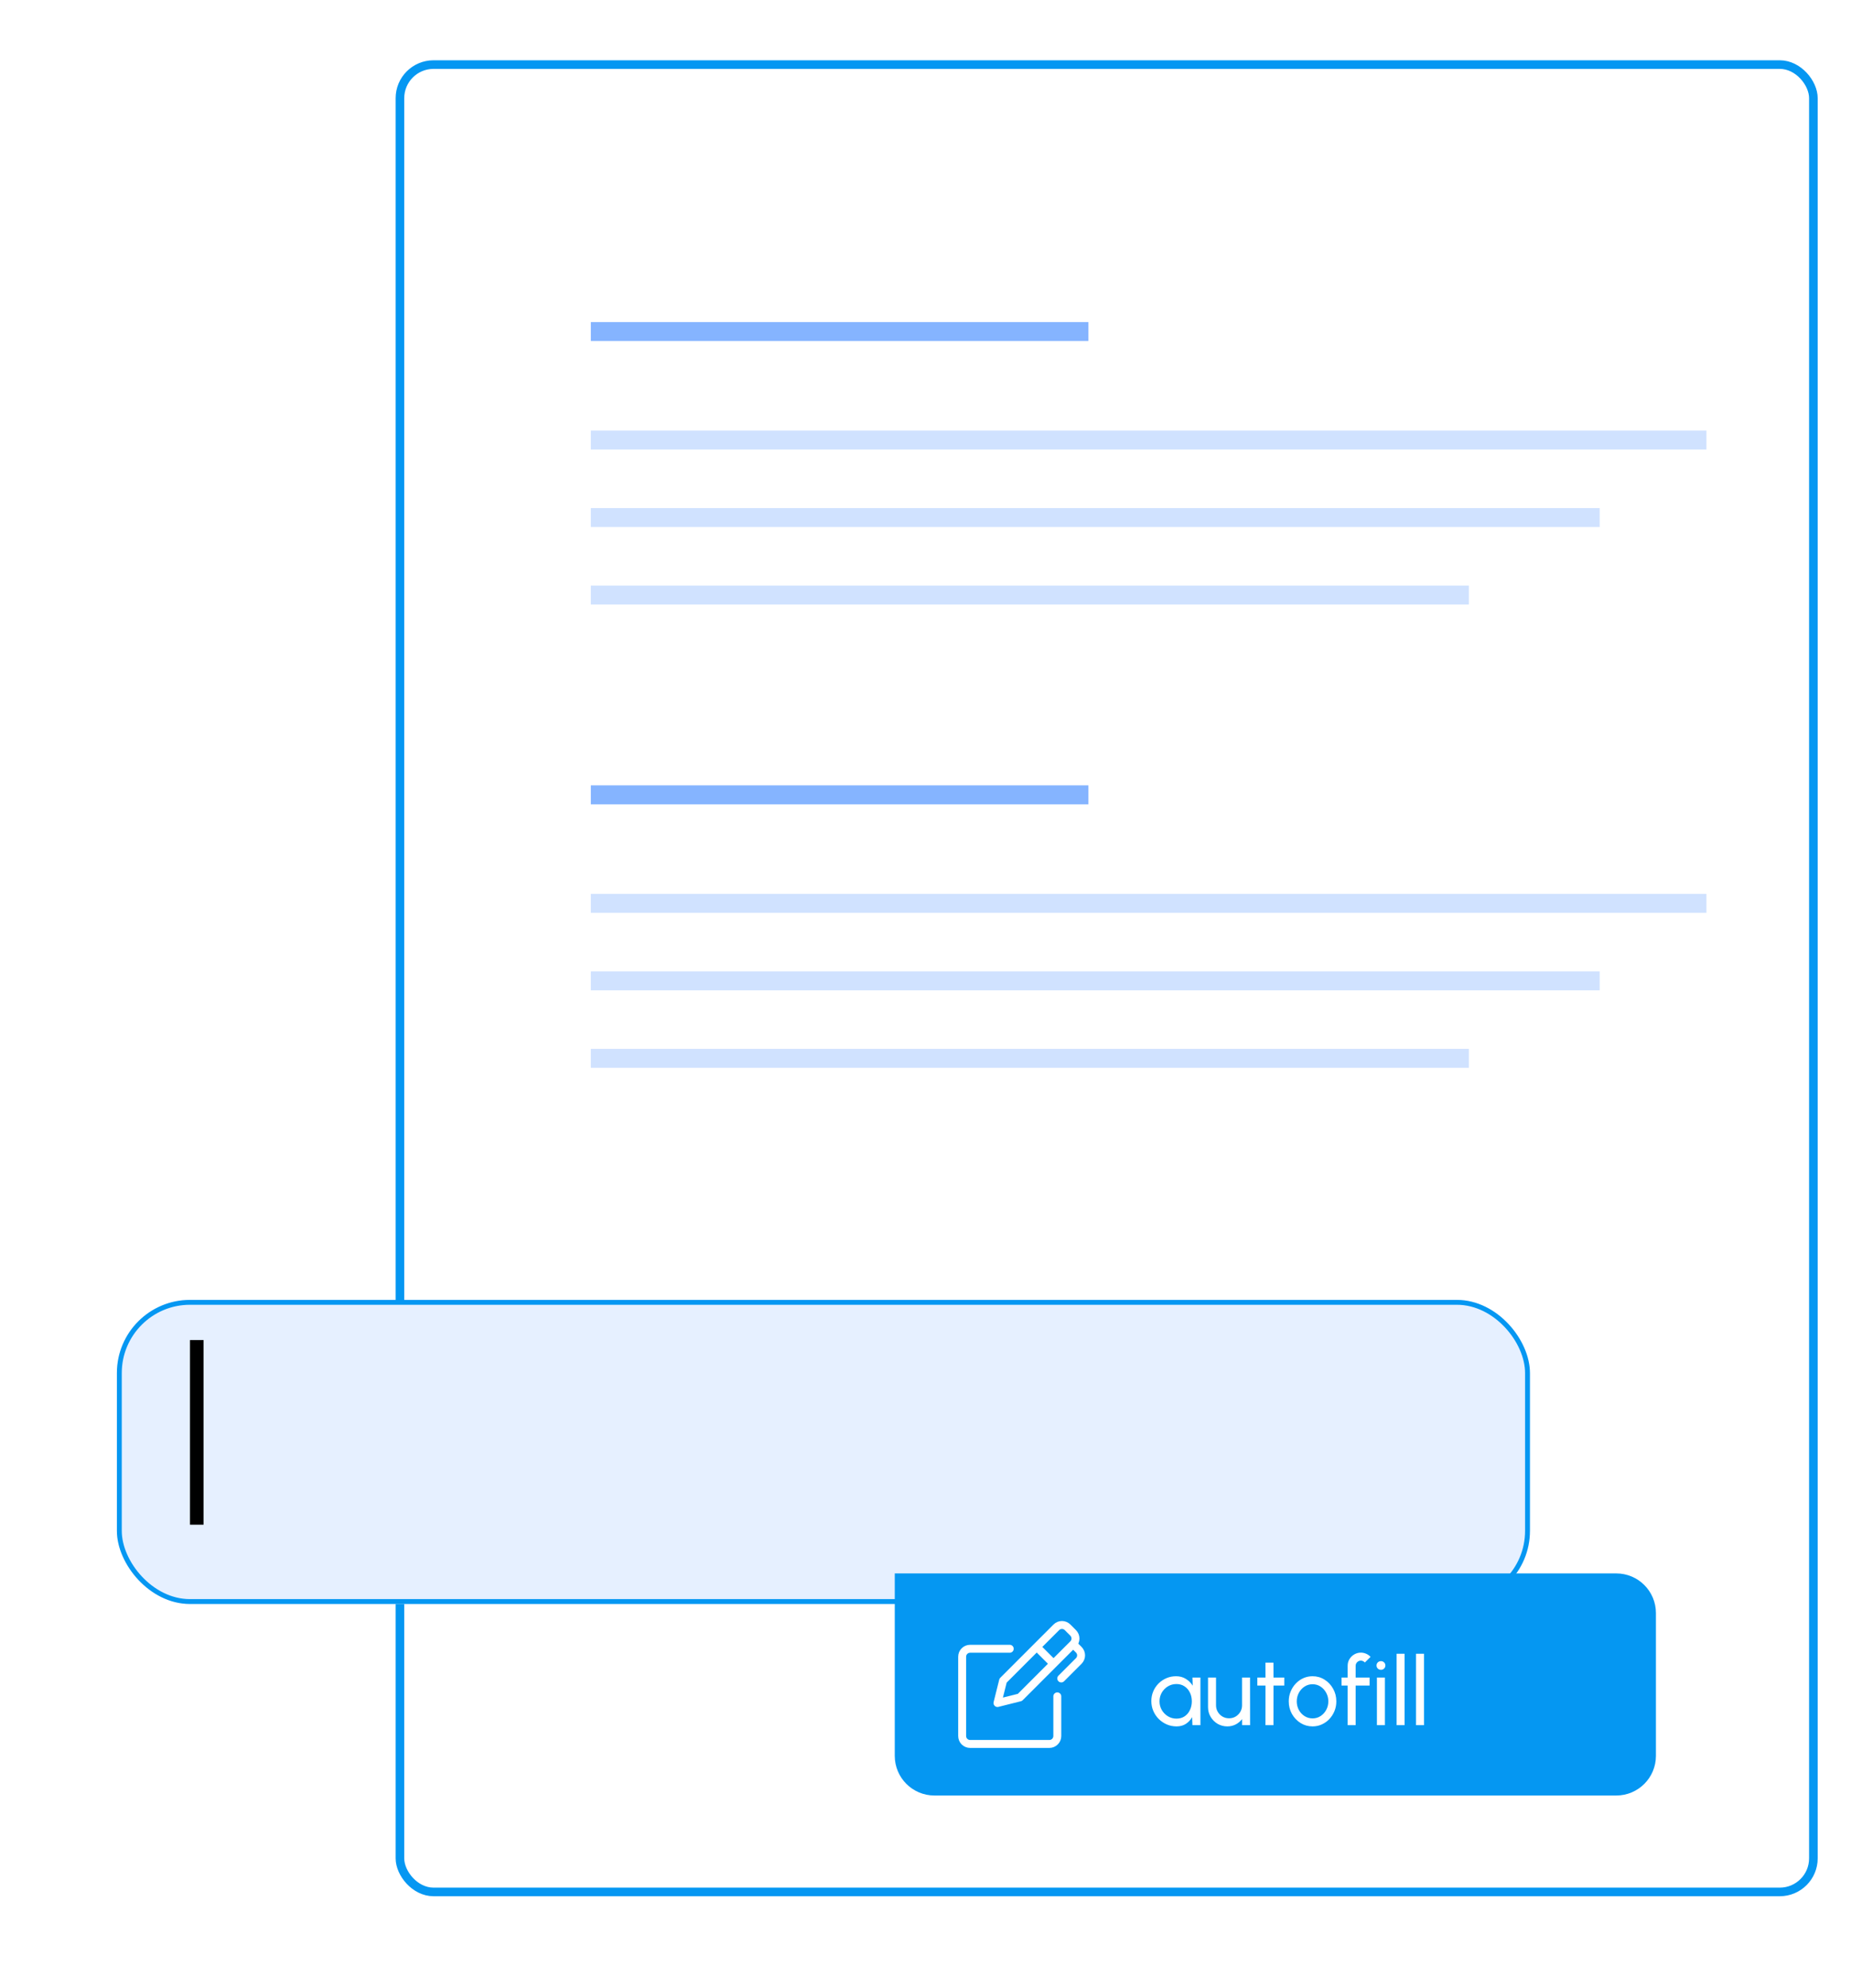 <svg width="380" height="408" viewBox="0 0 380 408" fill="none" xmlns="http://www.w3.org/2000/svg">
<rect x="82.106" y="13.254" width="290.173" height="374.998" rx="6.892" fill="white" stroke="#0597F2" stroke-width="1.767"/>
<rect x="121.282" y="286.468" width="120.876" height="25.448" rx="5.486" stroke="#0597F2" stroke-width="0.707"/>
<rect x="121.291" y="66.093" width="102.144" height="3.888" fill="#85B4FF"/>
<rect x="121.291" y="161.168" width="102.144" height="3.888" fill="#85B4FF"/>
<rect x="121.291" y="88.36" width="229.028" height="3.888" fill="#D0E2FF"/>
<rect x="121.291" y="183.435" width="229.028" height="3.888" fill="#D0E2FF"/>
<rect x="121.291" y="199.34" width="207.115" height="3.888" fill="#D0E2FF"/>
<rect x="121.291" y="215.245" width="180.254" height="3.888" fill="#D0E2FF"/>
<rect x="121.291" y="104.264" width="207.115" height="3.888" fill="#D0E2FF"/>
<rect x="121.291" y="120.169" width="180.254" height="3.888" fill="#D0E2FF"/>
<g filter="url(#filter0_d_16_1592)">
<rect x="23.999" y="262.76" width="290.089" height="62.403" rx="15" fill="#E6F0FF"/>
<rect x="24.499" y="263.26" width="289.089" height="61.403" rx="14.5" stroke="#0597F2"/>
</g>
<line x1="40.393" y1="275" x2="40.393" y2="312.892" stroke="black" stroke-width="2.786"/>
<g filter="url(#filter1_d_16_1592)">
<path d="M183.69 316.379H331.813C336.308 316.379 339.952 320.022 339.952 324.517V353.816C339.952 358.311 336.308 361.955 331.813 361.955H191.829C187.334 361.955 183.69 358.311 183.69 353.816V316.379Z" fill="#0597F2"/>
<g clip-path="url(#clip0_16_1592)">
<path d="M216.285 334.918L209.379 341.824L204.776 342.975L205.926 338.371L212.832 331.464M216.285 334.918L212.832 331.464M216.285 334.918L220.314 330.89M212.832 331.464L216.861 327.437C217.167 327.132 217.581 326.96 218.012 326.96C218.444 326.96 218.858 327.132 219.163 327.437L220.314 328.588C220.62 328.894 220.791 329.308 220.791 329.739C220.791 330.171 220.62 330.585 220.314 330.89M220.314 330.89L221.465 332.04C221.616 332.191 221.736 332.371 221.818 332.568C221.9 332.766 221.942 332.978 221.942 333.192C221.942 333.405 221.9 333.617 221.818 333.815C221.736 334.012 221.616 334.192 221.465 334.343L217.872 337.935" stroke="white" stroke-width="1.628" stroke-linecap="round" stroke-linejoin="round"/>
<path d="M217.058 341.608V349.747C217.058 350.179 216.886 350.593 216.581 350.898C216.276 351.203 215.862 351.375 215.43 351.375H199.153C198.721 351.375 198.307 351.203 198.002 350.898C197.697 350.593 197.525 350.179 197.525 349.747V333.47C197.525 333.038 197.697 332.624 198.002 332.319C198.307 332.014 198.721 331.842 199.153 331.842H207.292" stroke="white" stroke-width="1.628" stroke-linecap="round" stroke-linejoin="round"/>
</g>
<path d="M244.801 337.751H246.442V347.518H244.801L244.733 345.867C244.427 346.434 244.004 346.893 243.463 347.244C242.929 347.596 242.291 347.772 241.549 347.772C240.833 347.772 240.162 347.638 239.537 347.371C238.912 347.098 238.359 346.723 237.877 346.248C237.402 345.766 237.03 345.213 236.764 344.588C236.497 343.963 236.363 343.289 236.363 342.566C236.363 341.869 236.493 341.212 236.754 340.593C237.014 339.975 237.376 339.434 237.838 338.972C238.307 338.503 238.847 338.139 239.459 337.878C240.071 337.611 240.729 337.478 241.432 337.478C242.2 337.478 242.874 337.66 243.453 338.025C244.033 338.383 244.502 338.848 244.86 339.421L244.801 337.751ZM241.52 346.18C242.164 346.18 242.721 346.023 243.19 345.711C243.665 345.392 244.03 344.962 244.284 344.422C244.544 343.881 244.674 343.285 244.674 342.634C244.674 341.97 244.544 341.371 244.284 340.837C244.023 340.297 243.655 339.871 243.18 339.558C242.711 339.239 242.158 339.079 241.52 339.079C240.875 339.079 240.289 339.239 239.762 339.558C239.234 339.877 238.814 340.307 238.502 340.847C238.196 341.381 238.043 341.977 238.043 342.634C238.043 343.292 238.202 343.891 238.521 344.431C238.84 344.965 239.264 345.392 239.791 345.711C240.318 346.023 240.895 346.18 241.52 346.18ZM248.003 343.806V337.751H249.644V343.445C249.644 343.94 249.765 344.389 250.005 344.793C250.246 345.196 250.569 345.519 250.972 345.76C251.383 345.994 251.832 346.111 252.32 346.111C252.815 346.111 253.261 345.994 253.658 345.76C254.062 345.519 254.384 345.196 254.625 344.793C254.866 344.389 254.986 343.94 254.986 343.445V337.751H256.627L256.637 347.518H254.996L254.986 346.277C254.641 346.733 254.205 347.098 253.678 347.371C253.15 347.638 252.581 347.772 251.969 347.772C251.239 347.772 250.572 347.596 249.966 347.244C249.367 346.886 248.889 346.407 248.531 345.808C248.179 345.209 248.003 344.542 248.003 343.806ZM263.658 339.392H261.441L261.431 347.518H259.791L259.8 339.392H258.121V337.751H259.8L259.791 334.685H261.431L261.441 337.751H263.658V339.392ZM269.458 347.772C268.56 347.772 267.739 347.54 266.997 347.078C266.261 346.616 265.672 345.997 265.229 345.222C264.793 344.441 264.575 343.578 264.575 342.634C264.575 341.918 264.702 341.251 264.956 340.632C265.21 340.007 265.558 339.46 266.001 338.992C266.45 338.516 266.971 338.145 267.563 337.878C268.156 337.611 268.787 337.478 269.458 337.478C270.357 337.478 271.174 337.709 271.909 338.171C272.652 338.633 273.241 339.255 273.677 340.037C274.12 340.818 274.341 341.684 274.341 342.634C274.341 343.344 274.214 344.008 273.96 344.627C273.706 345.245 273.355 345.792 272.906 346.267C272.463 346.736 271.945 347.104 271.353 347.371C270.767 347.638 270.135 347.772 269.458 347.772ZM269.458 346.131C270.07 346.131 270.62 345.971 271.109 345.652C271.603 345.327 271.991 344.9 272.271 344.373C272.557 343.839 272.701 343.259 272.701 342.634C272.701 341.996 272.554 341.41 272.261 340.876C271.975 340.343 271.587 339.916 271.099 339.597C270.611 339.278 270.064 339.119 269.458 339.119C268.846 339.119 268.296 339.281 267.808 339.607C267.319 339.926 266.932 340.352 266.645 340.886C266.359 341.42 266.216 342.003 266.216 342.634C266.216 343.285 266.362 343.878 266.655 344.412C266.948 344.939 267.342 345.359 267.837 345.672C268.332 345.978 268.872 346.131 269.458 346.131ZM278.308 335.339V337.751H281.169V339.392H278.308V347.518H276.667V339.392H275.407V337.751H276.667V335.339C276.667 334.838 276.787 334.385 277.028 333.981C277.276 333.571 277.605 333.246 278.015 333.005C278.431 332.757 278.887 332.634 279.382 332.634C279.747 332.634 280.102 332.709 280.447 332.858C280.792 333.002 281.098 333.216 281.365 333.503L280.193 334.665C280.102 334.541 279.981 334.447 279.831 334.382C279.688 334.31 279.538 334.274 279.382 334.274C279.089 334.274 278.835 334.379 278.62 334.587C278.412 334.795 278.308 335.046 278.308 335.339ZM282.672 337.751H284.312V347.518H282.672V337.751ZM283.512 336.159C283.251 336.159 283.033 336.075 282.857 335.905C282.681 335.736 282.594 335.524 282.594 335.271C282.594 335.017 282.681 334.805 282.857 334.636C283.033 334.466 283.248 334.382 283.502 334.382C283.756 334.382 283.971 334.466 284.146 334.636C284.322 334.805 284.41 335.017 284.41 335.271C284.41 335.524 284.322 335.736 284.146 335.905C283.977 336.075 283.766 336.159 283.512 336.159ZM286.716 347.518V332.868H288.356V347.518H286.716ZM290.702 347.518V332.868H292.343V347.518H290.702Z" fill="white"/>
</g>
<defs>
<filter id="filter0_d_16_1592" x="-0.001" y="242.76" width="338.089" height="110.403" filterUnits="userSpaceOnUse" color-interpolation-filters="sRGB">
<feFlood flood-opacity="0" result="BackgroundImageFix"/>
<feColorMatrix in="SourceAlpha" type="matrix" values="0 0 0 0 0 0 0 0 0 0 0 0 0 0 0 0 0 0 127 0" result="hardAlpha"/>
<feOffset dy="4"/>
<feGaussianBlur stdDeviation="12"/>
<feComposite in2="hardAlpha" operator="out"/>
<feColorMatrix type="matrix" values="0 0 0 0 0 0 0 0 0 0 0 0 0 0 0 0 0 0 0.1 0"/>
<feBlend mode="normal" in2="BackgroundImageFix" result="effect1_dropShadow_16_1592"/>
<feBlend mode="normal" in="SourceGraphic" in2="effect1_dropShadow_16_1592" result="shape"/>
</filter>
<filter id="filter1_d_16_1592" x="144.625" y="283.824" width="234.393" height="123.707" filterUnits="userSpaceOnUse" color-interpolation-filters="sRGB">
<feFlood flood-opacity="0" result="BackgroundImageFix"/>
<feColorMatrix in="SourceAlpha" type="matrix" values="0 0 0 0 0 0 0 0 0 0 0 0 0 0 0 0 0 0 127 0" result="hardAlpha"/>
<feOffset dy="6.511"/>
<feGaussianBlur stdDeviation="19.533"/>
<feComposite in2="hardAlpha" operator="out"/>
<feColorMatrix type="matrix" values="0 0 0 0 0 0 0 0 0 0 0 0 0 0 0 0 0 0 0.1 0"/>
<feBlend mode="normal" in2="BackgroundImageFix" result="effect1_dropShadow_16_1592"/>
<feBlend mode="normal" in="SourceGraphic" in2="effect1_dropShadow_16_1592" result="shape"/>
</filter>
<clipPath id="clip0_16_1592">
<rect width="26.044" height="26.044" fill="white" transform="translate(196.712 326.145)"/>
</clipPath>
</defs>
</svg>
